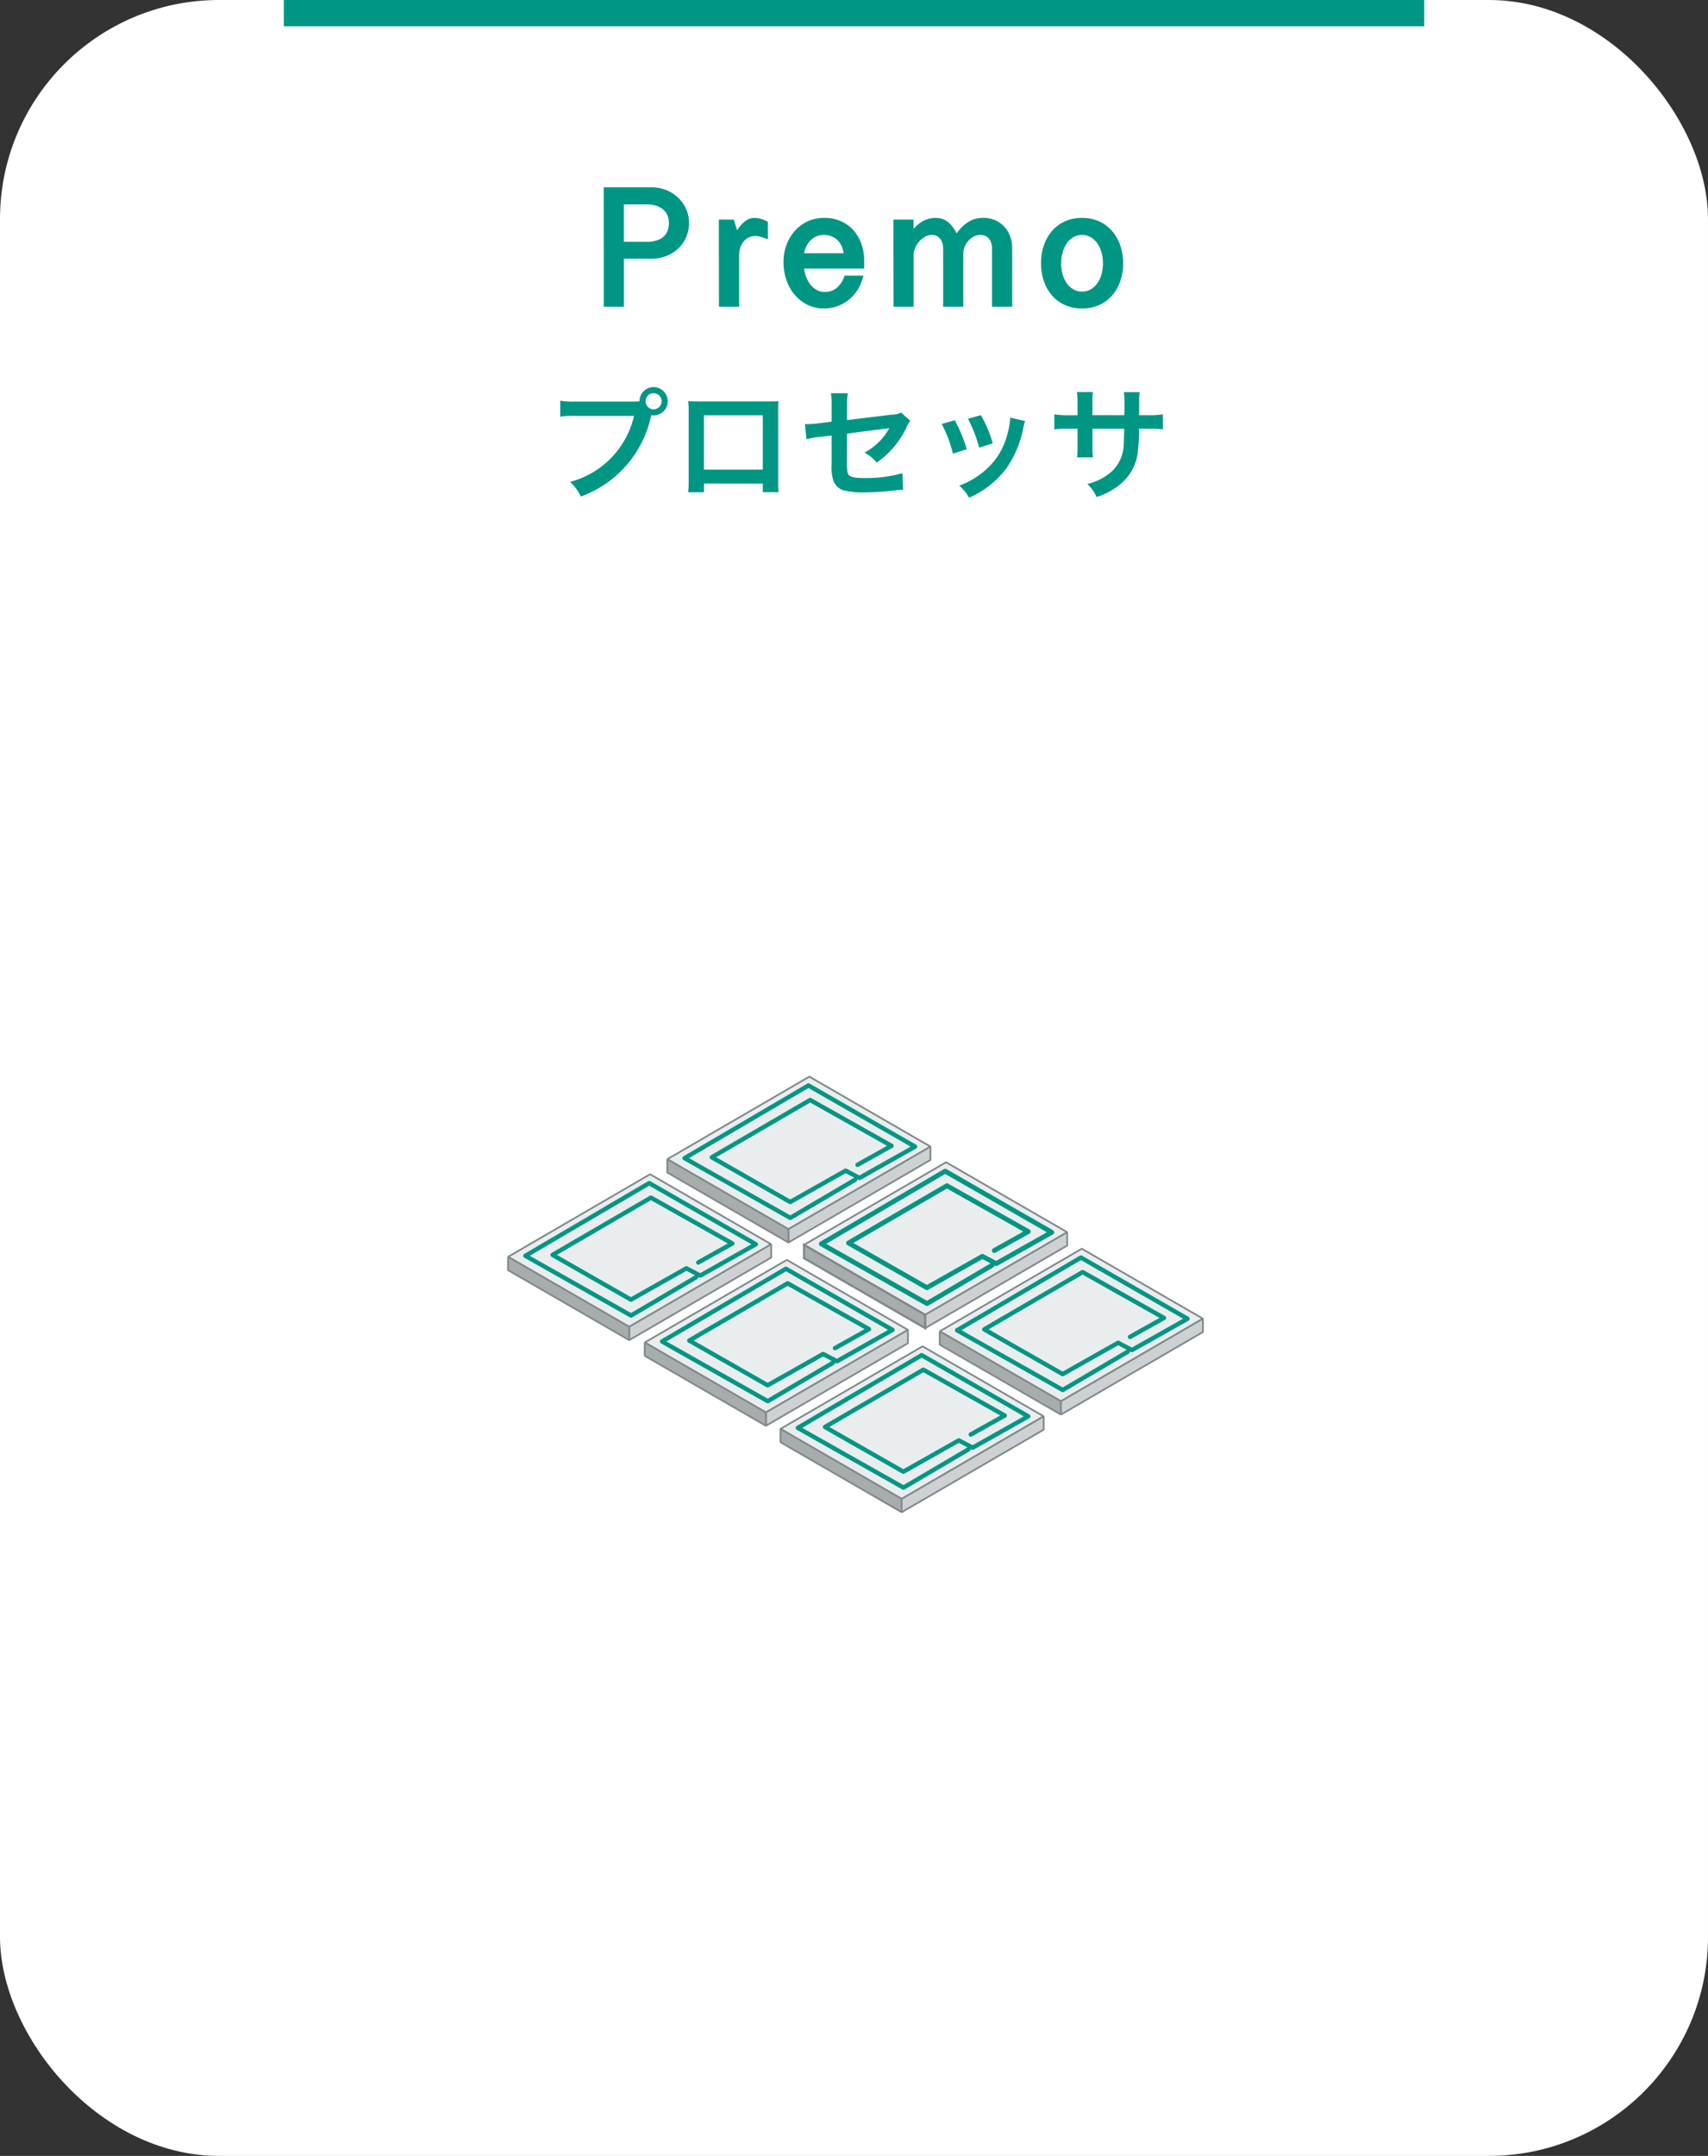 <svg xmlns="http://www.w3.org/2000/svg" width="195" height="246" viewBox="0 0 195 246">
  <rect x="0" y="0" width="195" height="246" fill="#333333" stroke="none"/>
  <g id="グループ_2779" data-name="グループ 2779" transform="translate(305.227 -1853)">
    <rect id="長方形_610" data-name="長方形 610" width="195" height="246" rx="25" transform="translate(-305.227 1853)" fill="#fff"/>
    <path id="パス_4008" data-name="パス 4008" d="M-29.074-13.623h5.391a4.54,4.54,0,0,1,1.865.361,4.222,4.222,0,0,1,1.362.942,4.068,4.068,0,0,1,.84,1.3,3.9,3.9,0,0,1,.288,1.455,4.113,4.113,0,0,1-.288,1.509,3.882,3.882,0,0,1-.845,1.309,4.172,4.172,0,0,1-1.367.918,4.68,4.68,0,0,1-1.855.347H-26.77V0h-2.3Zm2.3,6.211h2.6a3.621,3.621,0,0,0,1.2-.171,2.086,2.086,0,0,0,.781-.464,1.712,1.712,0,0,0,.43-.688,2.686,2.686,0,0,0,.132-.854,2.089,2.089,0,0,0-.166-.835,1.816,1.816,0,0,0-.488-.664,2.307,2.307,0,0,0-.8-.435,3.474,3.474,0,0,0-1.089-.156h-2.6Zm10.843-2.529h1.709l.381,1.221A3.916,3.916,0,0,1-12.9-9.78a1.746,1.746,0,0,1,1.06-.356,3.486,3.486,0,0,1,.566.073,3.272,3.272,0,0,1,.938.376V-7.7q-.361-.137-.62-.215t-.43-.112a1.981,1.981,0,0,0-.264-.039l-.132,0a1.625,1.625,0,0,0-.771.181,1.786,1.786,0,0,0-.576.479,2.2,2.2,0,0,0-.361.688,2.606,2.606,0,0,0-.127.811V0h-2.3Zm9.74,5.586a3.815,3.815,0,0,0,.254,1.021,3.209,3.209,0,0,0,.5.85,2.348,2.348,0,0,0,.7.581,1.79,1.79,0,0,0,.859.215,2.142,2.142,0,0,0,1.411-.464,3.118,3.118,0,0,0,.894-1.392H.562a4.956,4.956,0,0,1-.63,1.582A4.663,4.663,0,0,1-1.1-.791a4.456,4.456,0,0,1-1.313.732A4.4,4.4,0,0,1-3.892.2a4.264,4.264,0,0,1-1.934-.43A4.533,4.533,0,0,1-7.29-1.387a5.2,5.2,0,0,1-.933-1.685A6.25,6.25,0,0,1-8.55-5.1a5.617,5.617,0,0,1,.327-1.909A5.016,5.016,0,0,1-7.29-8.618,4.439,4.439,0,0,1-5.82-9.727a4.465,4.465,0,0,1,1.938-.41,4.59,4.59,0,0,1,1.875.371A4.194,4.194,0,0,1-.571-8.735,4.566,4.566,0,0,1,.342-7.183,5.722,5.722,0,0,1,.659-5.254v.9Zm4.5-1.748a2.772,2.772,0,0,0-.239-.85A2.2,2.2,0,0,0-2.4-7.612a2.043,2.043,0,0,0-.693-.43,2.467,2.467,0,0,0-.879-.151,2,2,0,0,0-.815.166,2.215,2.215,0,0,0-.664.449,2.474,2.474,0,0,0-.479.664,2.777,2.777,0,0,0-.259.811ZM3.993-9.941H6.3v1.064a3.732,3.732,0,0,1,1.216-.967,2.877,2.877,0,0,1,1.216-.293,3.24,3.24,0,0,1,.674.068,1.917,1.917,0,0,1,.625.259,2.716,2.716,0,0,1,.6.537,4.878,4.878,0,0,1,.591.9,4.823,4.823,0,0,1,.732-.85,3.893,3.893,0,0,1,.767-.547,2.978,2.978,0,0,1,.771-.288,3.591,3.591,0,0,1,.757-.083,3.347,3.347,0,0,1,1.362.269,3.12,3.12,0,0,1,1.045.737,3.268,3.268,0,0,1,.669,1.1,3.916,3.916,0,0,1,.234,1.367V0h-2.3V-6.562a2.195,2.195,0,0,0-.122-.791,1.389,1.389,0,0,0-.312-.5,1.1,1.1,0,0,0-.43-.264,1.549,1.549,0,0,0-.483-.078,1.572,1.572,0,0,0-.693.166,2.146,2.146,0,0,0-.62.459,2.332,2.332,0,0,0-.449.688,2.131,2.131,0,0,0-.171.854V0h-2.3V-6.562a2.195,2.195,0,0,0-.122-.791,1.429,1.429,0,0,0-.308-.5,1.088,1.088,0,0,0-.405-.264,1.265,1.265,0,0,0-.425-.078,1.641,1.641,0,0,0-.825.22,2.494,2.494,0,0,0-.669.552,2.764,2.764,0,0,0-.449.728,1.954,1.954,0,0,0-.166.757V0h-2.3Zm16.859,4.99a6.336,6.336,0,0,1,.313-2.007,4.957,4.957,0,0,1,.908-1.65,4.255,4.255,0,0,1,1.47-1.118,4.625,4.625,0,0,1,1.987-.41,4.625,4.625,0,0,1,1.987.41,4.3,4.3,0,0,1,1.475,1.118,4.978,4.978,0,0,1,.918,1.65,6.246,6.246,0,0,1,.317,2.007,6.259,6.259,0,0,1-.312,1.992A4.864,4.864,0,0,1,29-1.318,4.278,4.278,0,0,1,27.527-.21,4.672,4.672,0,0,1,25.539.2,4.672,4.672,0,0,1,23.552-.21a4.278,4.278,0,0,1-1.475-1.108,4.864,4.864,0,0,1-.913-1.641A6.259,6.259,0,0,1,20.852-4.951Zm2.3,0a4.566,4.566,0,0,0,.166,1.25A3.378,3.378,0,0,0,23.8-2.676a2.329,2.329,0,0,0,.747.693,1.935,1.935,0,0,0,.986.254,1.962,1.962,0,0,0,.991-.254,2.36,2.36,0,0,0,.757-.693A3.31,3.31,0,0,0,27.756-3.7a4.566,4.566,0,0,0,.166-1.25,4.619,4.619,0,0,0-.166-1.255,3.3,3.3,0,0,0-.479-1.03,2.414,2.414,0,0,0-.757-.7,1.933,1.933,0,0,0-.991-.259,1.907,1.907,0,0,0-.986.259,2.382,2.382,0,0,0-.747.7,3.371,3.371,0,0,0-.474,1.03A4.619,4.619,0,0,0,23.156-4.951Zm-55.4,15.773a9.592,9.592,0,0,1-1.792-.1v1.82a10.087,10.087,0,0,1,1.764-.084h6.664a10.153,10.153,0,0,1-7.308,7.532,5.152,5.152,0,0,1,1.232,1.666,12.556,12.556,0,0,0,8.036-9.282,1.913,1.913,0,0,0,.266.028,1.625,1.625,0,0,0,1.624-1.624A1.622,1.622,0,0,0-23.38,9.17a1.613,1.613,0,0,0-1.61,1.624c-.238.014-.406.028-.826.028Zm8.862-.952a.911.911,0,0,1,.924.91.923.923,0,0,1-.924.924.92.92,0,0,1-.91-.924A.908.908,0,0,1-23.38,9.87Zm12.474,10.318v.966H-9.1a9.6,9.6,0,0,1-.056-1.218V11.928c0-.518.014-.8.042-1.162-.322.028-.574.042-1.176.042h-7.952c-.56,0-.854-.014-1.19-.042a9.3,9.3,0,0,1,.056,1.176v8.022a9.356,9.356,0,0,1-.056,1.2h1.806v-.98Zm0-1.6h-6.72v-6.2h6.72Zm15.792-6.51a2.624,2.624,0,0,1-1.078.238l-5.1.616V11.172A6.813,6.813,0,0,1-1.2,9.87H-3.136a6.958,6.958,0,0,1,.084,1.33v1.918l-1.484.182a11.048,11.048,0,0,1-1.232.1c-.07,0-.182,0-.336-.014l.182,1.736a8.191,8.191,0,0,1,1.554-.266l1.316-.168v3.206a5.369,5.369,0,0,0,.14,1.764,1.831,1.831,0,0,0,1.2,1.288,9.659,9.659,0,0,0,2.492.238,31.188,31.188,0,0,0,3.472-.238,8.465,8.465,0,0,1,.854-.056L5.026,19a15.5,15.5,0,0,1-4.3.546c-1.428,0-1.876-.154-1.974-.7a6.255,6.255,0,0,1-.056-1.2V14.49c1.456-.21,2.9-.392,4.312-.56.21-.028.308-.042.532-.084-.252.42-.336.546-.532.826A7.07,7.07,0,0,1,.7,16.646,4.631,4.631,0,0,1,2.1,17.78a10.208,10.208,0,0,0,3.43-4.088,3.455,3.455,0,0,1,.392-.686Zm4.634,1.3a14.006,14.006,0,0,1,1.274,3.388l1.582-.5A16.149,16.149,0,0,0,11,12.95Zm3-.588a15.4,15.4,0,0,1,1.274,3.29l1.554-.49a13.753,13.753,0,0,0-1.358-3.22Zm4.816-.14a6.21,6.21,0,0,1-.252,1.61A8.05,8.05,0,0,1,13.9,19.124a9.081,9.081,0,0,1-2.38,1.288,5.085,5.085,0,0,1,1.12,1.386,10.746,10.746,0,0,0,4.27-3.374,11.951,11.951,0,0,0,1.932-4.662,2.947,2.947,0,0,1,.2-.714Zm9.394-.28V10.934a7,7,0,0,1,.056-1.2H24.948a7.461,7.461,0,0,1,.07,1.246v1.4h-.826a9.937,9.937,0,0,1-1.82-.1v1.708a14.242,14.242,0,0,1,1.792-.07h.854v2.072a9.218,9.218,0,0,1-.056,1.2h1.82a8.618,8.618,0,0,1-.056-1.176v-2.1h3.626c-.028.966-.028,1.3-.056,1.624a4.372,4.372,0,0,1-1.484,3.36,6.5,6.5,0,0,1-2.674,1.33,4.159,4.159,0,0,1,1.05,1.484,7.782,7.782,0,0,0,2.73-1.47,5.607,5.607,0,0,0,2.016-4.018,16.972,16.972,0,0,0,.1-2.31h.938a14.242,14.242,0,0,1,1.792.07V12.278a9.937,9.937,0,0,1-1.82.1h-.9c.014-.84.014-.84.014-1.694a5.17,5.17,0,0,1,.056-.938H30.31a8.923,8.923,0,0,1,.07,1.554v.448l-.014.63Z" transform="translate(-207.227 1888)" fill="#009684"/>
    <path id="パス_4006" data-name="パス 4006" d="M3639,1421h130.2" transform="translate(-3911.824 433.5)" fill="none" stroke="#009684" stroke-width="3"/>
    <g id="グループ_760" data-name="グループ 760" transform="translate(96.061 1700.803)">
      <g id="グループ_759" data-name="グループ 759">
        <g id="グループ_758" data-name="グループ 758">
          <g id="グループ_692" data-name="グループ 692">
            <g id="グループ_683" data-name="グループ 683">
              <path id="パス_670" data-name="パス 670" d="M-343.284,295.609l16.214-9.422v1.522l-16.214,9.422Z" fill="#fff"/>
            </g>
            <g id="グループ_687" data-name="グループ 687">
              <g id="グループ_1278" data-name="グループ 1278">
                <g id="グループ_686" data-name="グループ 686">
                  <path id="パス_679" data-name="パス 679" d="M-313.241,294.175l-16.212,9.418-13.829-7.984,16.214-9.422Z" fill="#eaedee" stroke="#7f898b" stroke-linejoin="bevel" stroke-width="0.2"/>
                </g>
              </g>
            </g>
            <g id="グループ_689" data-name="グループ 689">
              <g id="グループ_1279" data-name="グループ 1279">
                <g id="グループ_688" data-name="グループ 688">
                  <path id="パス_683" data-name="パス 683" d="M-313.241,294.17v1.522l-16.214,9.422v-1.522Z" fill="#cdd1d3" stroke="#7f898b" stroke-linejoin="bevel" stroke-width="0.2"/>
                </g>
              </g>
            </g>
            <g id="グループ_691" data-name="グループ 691">
              <path id="パス_689" data-name="パス 689" d="M-329.455,303.592v1.522l-13.829-7.984v-1.522Z" fill="#a7acad" stroke="#7f898b" stroke-linejoin="bevel" stroke-width="0.2"/>
            </g>
            <path id="パス_690" data-name="パス 690" d="M-321.827,297.942l-7.416,4.363-12.063-6.813,14.14-8.294L-315,294.175l-6.343,3.575-1.58-.831-6.332,3.574-8.95-5.105,11.231-6.532,9.289,5.228-3.88,2.166" fill="none" stroke="#009684" stroke-linecap="round" stroke-linejoin="round" stroke-width="0.5"/>
          </g>
          <g id="グループ_705" data-name="グループ 705">
            <g id="グループ_700" data-name="グループ 700">
              <g id="グループ_1280" data-name="グループ 1280">
                <g id="グループ_699" data-name="グループ 699">
                  <path id="パス_704" data-name="パス 704" d="M-297.631,303.944l-16.214,9.422-13.829-7.984,16.214-9.422Z" fill="#eaedee" stroke="#7f898b" stroke-linejoin="bevel" stroke-width="0.2"/>
                </g>
              </g>
            </g>
            <g id="グループ_702" data-name="グループ 702">
              <path id="パス_710" data-name="パス 710" d="M-297.631,303.944v1.522l-16.214,9.422v-1.522Z" fill="#cdd1d3" stroke="#7f898b" stroke-linejoin="bevel" stroke-width="0.2"/>
            </g>
            <g id="グループ_704" data-name="グループ 704">
              <g id="グループ_1281" data-name="グループ 1281">
                <g id="グループ_703" data-name="グループ 703">
                  <path id="パス_712" data-name="パス 712" d="M-313.845,313.366v1.522l-13.833-7.984v-1.522Z" fill="#a7acad" stroke="#7f898b" stroke-linejoin="bevel" stroke-width="0.2"/>
                </g>
              </g>
            </g>
            <path id="パス_715" data-name="パス 715" d="M-306.218,307.716l-7.416,4.363-12.064-6.813,14.14-8.294,12.166,6.977-6.343,3.575-1.58-.831-6.332,3.574-8.95-5.105,11.231-6.532,9.289,5.228-3.88,2.166" fill="none" stroke="#009684" stroke-linecap="round" stroke-linejoin="round" stroke-width="0.5"/>
          </g>
          <g id="グループ_718" data-name="グループ 718">
            <g id="グループ_713" data-name="グループ 713">
              <path id="パス_731" data-name="パス 731" d="M-282.134,313.806l-16.214,9.422-13.829-7.986,16.214-9.422Z" fill="#eaedee" stroke="#7f898b" stroke-linejoin="bevel" stroke-width="0.2"/>
            </g>
            <g id="グループ_715" data-name="グループ 715">
              <g id="グループ_1282" data-name="グループ 1282">
                <g id="グループ_714" data-name="グループ 714">
                  <path id="パス_733" data-name="パス 733" d="M-282.134,313.81v1.522l-16.214,9.422v-1.522Z" fill="#cdd1d3" stroke="#7f898b" stroke-linejoin="bevel" stroke-width="0.2"/>
                </g>
              </g>
            </g>
            <g id="グループ_717" data-name="グループ 717">
              <g id="グループ_1283" data-name="グループ 1283">
                <g id="グループ_716" data-name="グループ 716">
                  <path id="パス_737" data-name="パス 737" d="M-298.348,323.227v1.522l-13.829-7.984v-1.522Z" fill="#a7acad" stroke="#7f898b" stroke-linejoin="bevel" stroke-width="0.2"/>
                </g>
              </g>
            </g>
            <path id="パス_740" data-name="パス 740" d="M-290.721,317.576l-7.416,4.363-12.064-6.813,14.14-8.294,12.166,6.977-6.343,3.575-1.58-.831-6.332,3.574-8.949-5.105,11.231-6.532,9.289,5.228-3.88,2.166" fill="none" stroke="#009684" stroke-linecap="round" stroke-linejoin="round" stroke-width="0.5"/>
          </g>
          <g id="グループ_731" data-name="グループ 731">
            <g id="グループ_726" data-name="グループ 726">
              <path id="パス_756" data-name="パス 756" d="M-295.059,283.031l-16.213,9.422-13.83-7.984,16.214-9.422Z" fill="#eaedee" stroke="#7f898b" stroke-linejoin="bevel" stroke-width="0.2"/>
            </g>
            <g id="グループ_728" data-name="グループ 728">
              <g id="グループ_1284" data-name="グループ 1284">
                <g id="グループ_727" data-name="グループ 727">
                  <path id="パス_758" data-name="パス 758" d="M-295.059,283.031v1.522l-16.218,9.422v-1.522Z" fill="#cdd1d3" stroke="#7f898b" stroke-linejoin="bevel" stroke-width="0.2"/>
                </g>
              </g>
            </g>
            <g id="グループ_730" data-name="グループ 730">
              <g id="グループ_1285" data-name="グループ 1285">
                <g id="グループ_729" data-name="グループ 729">
                  <path id="パス_762" data-name="パス 762" d="M-311.274,292.453v1.522l-13.829-7.984v-1.522Z" fill="#a7acad" stroke="#7f898b" stroke-linejoin="bevel" stroke-width="0.2"/>
                </g>
              </g>
            </g>
            <path id="パス_765" data-name="パス 765" d="M-303.646,286.8l-7.416,4.363-12.063-6.813,14.14-8.294,12.166,6.977-6.343,3.575-1.58-.831-6.332,3.574-8.949-5.105,11.231-6.532,9.289,5.228-3.88,2.166" fill="none" stroke="#009684" stroke-linecap="round" stroke-linejoin="round" stroke-width="0.5"/>
          </g>
          <g id="グループ_744" data-name="グループ 744">
            <g id="グループ_739" data-name="グループ 739">
              <path id="パス_781" data-name="パス 781" d="M-279.448,292.8l-16.214,9.425-13.829-7.984,16.214-9.422Z" fill="#eaedee" stroke="#7f898b" stroke-linejoin="bevel" stroke-width="0.2"/>
            </g>
            <g id="グループ_741" data-name="グループ 741">
              <g id="グループ_1286" data-name="グループ 1286">
                <g id="グループ_740" data-name="グループ 740">
                  <path id="パス_783" data-name="パス 783" d="M-279.448,292.8v1.522l-16.214,9.422v-1.522Z" fill="#cdd1d3" stroke="#7f898b" stroke-linejoin="bevel" stroke-width="0.2"/>
                </g>
              </g>
            </g>
            <g id="グループ_743" data-name="グループ 743">
              <g id="グループ_1287" data-name="グループ 1287">
                <g id="グループ_742" data-name="グループ 742">
                  <path id="パス_787" data-name="パス 787" d="M-295.662,302.227v1.522l-13.829-7.984v-1.522Z" fill="#a7acad" stroke="#7f898b" stroke-miterlimit="10" stroke-width="0.25"/>
                </g>
              </g>
            </g>
            <path id="パス_790" data-name="パス 790" d="M-288.035,296.577l-7.416,4.363-12.064-6.813,14.14-8.294,12.166,6.977-6.343,3.575-1.58-.831-6.332,3.574-8.95-5.1,11.231-6.532,9.289,5.228-3.88,2.166" fill="none" stroke="#009684" stroke-linecap="round" stroke-linejoin="round" stroke-width="0.55"/>
          </g>
          <g id="グループ_757" data-name="グループ 757">
            <g id="グループ_752" data-name="グループ 752">
              <g id="グループ_1288" data-name="グループ 1288">
                <g id="グループ_751" data-name="グループ 751">
                  <path id="パス_804" data-name="パス 804" d="M-263.952,302.666l-16.214,9.418-13.825-7.98,16.21-9.42Z" fill="#eaedee" stroke="#7f898b" stroke-linejoin="bevel" stroke-width="0.2"/>
                </g>
              </g>
            </g>
            <g id="グループ_754" data-name="グループ 754">
              <g id="グループ_1289" data-name="グループ 1289">
                <g id="グループ_753" data-name="グループ 753">
                  <path id="パス_808" data-name="パス 808" d="M-263.952,302.666v1.522l-16.214,9.422v-1.522Z" fill="#cdd1d3" stroke="#7f898b" stroke-linejoin="bevel" stroke-width="0.2"/>
                </g>
              </g>
            </g>
            <g id="グループ_756" data-name="グループ 756">
              <path id="パス_814" data-name="パス 814" d="M-280.166,312.088v1.522L-294,305.631v-1.522Z" fill="#a7acad" stroke="#7f898b" stroke-linejoin="bevel" stroke-width="0.2"/>
            </g>
            <path id="パス_815" data-name="パス 815" d="M-272.539,306.438l-7.416,4.363-12.064-6.813,14.14-8.294,12.166,6.977-6.343,3.575-1.58-.831-6.332,3.574-8.95-5.105,11.231-6.532,9.289,5.228-3.88,2.166" fill="none" stroke="#009684" stroke-linecap="round" stroke-linejoin="round" stroke-width="0.5"/>
          </g>
        </g>
      </g>
    </g>
  </g>
</svg>
